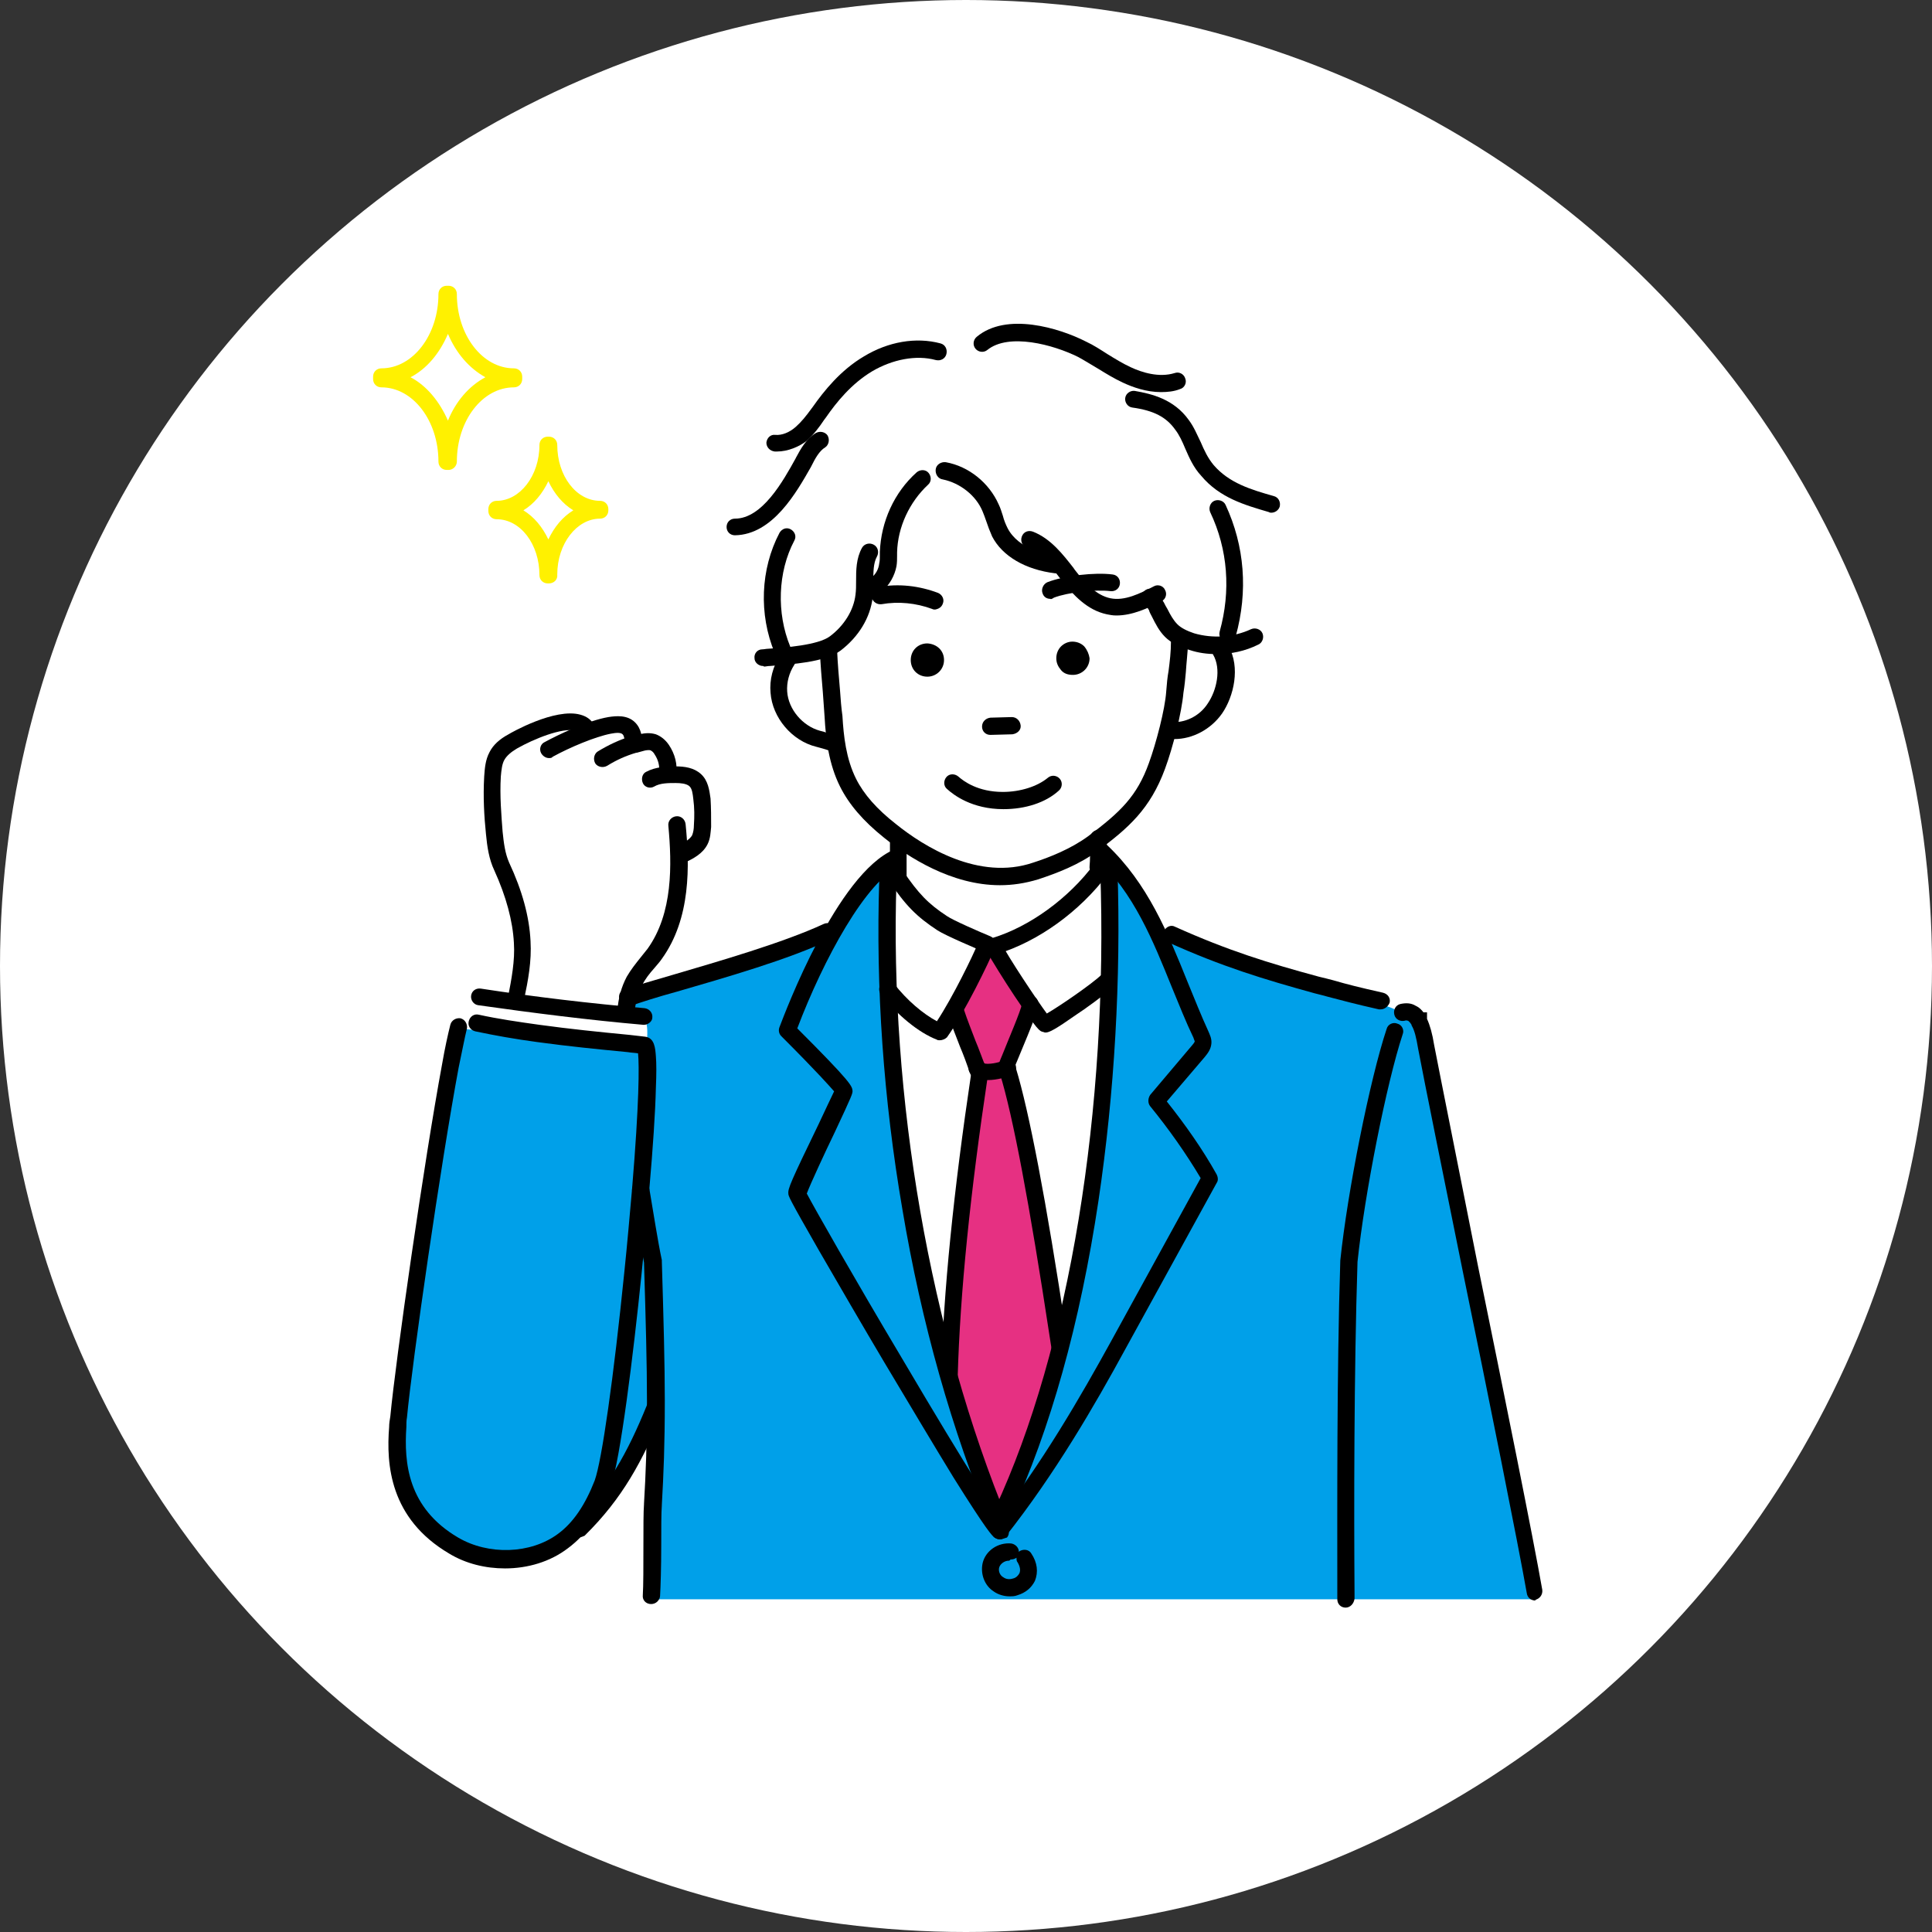 <?xml version="1.0" encoding="utf-8"?>
<!-- Generator: Adobe Illustrator 27.7.0, SVG Export Plug-In . SVG Version: 6.00 Build 0)  -->
<svg version="1.1" id="_テキスト" xmlns="http://www.w3.org/2000/svg" xmlns:xlink="http://www.w3.org/1999/xlink" x="0px"
	 y="0px" width="325.2px" height="325.2px" viewBox="0 0 325.2 325.2" style="enable-background:new 0 0 325.2 325.2;"
	 xml:space="preserve">
<rect x="0" y="0" width="325.2" height="325.2" fill="#333333" stroke="none"/>
<style type="text/css">
	.st0{fill:#FFFFFF;}
	.st1{fill:#E63082;}
	.st2{fill:#00A0E9;}
	.st3{fill:#FFF100;}
	.st4{fill:none;}
</style>
<circle class="st0" cx="162.6" cy="162.6" r="162.6"/>
<g id="_2">
	<g>
		<path class="st0" d="M238.9,172.7c-0.5-0.3-1.2-1.2-2.1-1.8c-0.2-0.1-0.4-0.3-0.6-0.4c-4.4-2.2-8.1-2.4-9.6-2.7
			c-1.6-0.4-6.9-2-17.4-5.3c-3.4-1-8.2-2.6-14.2-4.8l0,0c-0.1-0.3-0.1-0.6-0.2-0.9c0,0,0,0,0,0c-0.6-2-1.7-4.8-3.7-7.6
			c-1.7-2.4-3.5-4.1-5-5.3l0,0c-0.2-0.2-0.5-0.5-0.8-0.7h-0.4c0-0.6,0-1.3,0-2c4.6-3.5,7.6-6.5,9.6-12.2c0.6-1.6,1.2-3.8,1.8-6.1
			l0.5,0.1c3,0.4,6-1.2,7.7-3.7c1.6-2.3,2-6.9,1-9.9c0.1-0.2,0.1-0.5,0.2-0.7c4-7.2,3.3-20.8-3.3-29.7c0,0-1.8-4.9-3.5-7.3
			c-1.8-2.5-5.3-6.3-8.4-7.5c0,0-0.5-0.8-0.8-0.9c-2.6-1.2-5-3-7.6-4.3c-4.2-2.1-13.4-3.4-19.8,0.8c-4.1-1-12.8-0.6-16.1,1.4
			c-3.2,1.9-5.6,4.6-7.7,7.4l0.3,0.2c-1.3,1.8-2.9,7.9-3.7,9.2c-0.3,0.6-0.2,1.9-0.6,2.5c-3,5.8-7.5,21.7-2.4,30c0.1,0,0.3,0,0.4,0
			c-0.9,1.7-1.5,4.3-1.4,6.1c0.3,3.6,3.1,6.9,6.6,7.8c1,0.2,1.9,0.6,2.9,0.8c0.4,2.3,0.9,4.6,2,6.7c1.6,3.2,4.2,5.9,7,8.1
			c0.5,0.4,1,0.8,1.5,1.2c0,0.8,0,2.1,0,3.3h-0.3c-2.6,1.1-5.2,3.9-7.7,7.4c0,0,0,0,0,0.1c-2.5,3.3-4.2,6.5-4.2,6.5
			c-0.1,0-3.8,0.9-8.6,2.2c-8.3,2.1-20.2,5.3-23.1,6.4c0,0.2-0.1,0.4-0.2,0.7c-0.5,0.2-0.9,0.3-1.3,0.4c0.2-1,0.6-1.9,1-2.8
			c0.9-1.7,2.3-3,3.4-4.6c3.5-4.8,4.3-10.9,4.1-17l0.7,0c1.1-0.6,2.3-1.2,2.9-2.4c0.4-0.7,0.4-1.5,0.5-2.3c0.1-1.5,0.1-3.1-0.1-4.6
			c-0.1-1.1-0.3-2.4-1.1-3.1c-0.8-0.8-2.1-0.9-3.3-0.9c-0.5,0-1,0-1.6,0.1c0.2-1.4-0.1-2.9-1-4.1c-0.4-0.5-0.9-1-1.5-1.2
			c-0.6-0.2-1.3-0.1-2,0.1c-0.4,0.1-0.8,0.2-1.2,0.3v0.1c0,0,0,0,0-0.1l0,0l0,0c0-0.9-0.1-2-0.8-2.6c-0.8-0.8-2.1-0.7-3.2-0.5
			c-1.1,0.2-2.5,0.6-3.8,1.1l0-0.4c-1.7-3.1-9.3,0.2-12.4,2.1c-1.1,0.6-2.1,1.4-2.7,2.5c-0.6,1-0.7,2.3-0.8,3.5
			c-0.2,3.2,0,6.4,0.3,9.5c0.2,2,0.4,3.9,1.2,5.6c1.8,3.9,3.2,8.3,3.4,12.7c0.1,3.2-0.4,6.4-1.1,9.5c0,0-5.9-2.1-6.2-0.5
			c-0.3,2-0.9,5.4-3.6,5.1c-0.5,2.5-2.9,15.3-3.8,21.2c-0.1,0.3-0.1,0.6-0.1,0.9c-0.7,4.1-1.3,8.3-1.9,12.6c0,0.1,0,0.2-0.1,0.3
			c-0.1,0.5-0.2,1-0.2,1.5c-1.9,12.9-4.2,33.3-4,35.9c0,0,0,0.1,0,0.1c0,0,0,0.1,0,0.1c0.8,5.1,2.6,8.8,5,11.4l0,0
			c1.8,2.1,4,3.5,6.4,4.4c0,0,0,0,0,0c1.6,0.6,3.4,1,5.1,1.2c1,0.1,1.9,0.1,2.8,0c4.3-0.4,7.9-2.7,10.6-4.8c0.3-0.2,0.6-0.5,0.9-0.7
			c0.5-0.4,0.9-0.7,1.3-1.1c7.6-6.3,10.3-14.5,11.2-18.3c0,2.4-0.1,6.9-0.2,12c-0.1,7-0.2,14.9-0.4,18.5c0,0.2,0,0.4,0,0.5
			c0,0.2,0,0.4,0,0.6h148.8C251.9,237,245.4,204.9,238.9,172.7L238.9,172.7z"/>
		<g>
			<path class="st1" d="M165.6,159.8c-1.4,3.1-3.2,7.3-4.6,10.4c1.2,3.9,2.8,6.8,4.1,10.8c-1.3,8.2-2.5,17-3.4,26.2
				c-0.8,7.9-2.6,14.6-3,21.9c2.7,8.3,6.8,17.5,9.6,25.8c2.3-5.1,4.6-10.8,6.6-17.1c1.5-4.5,2.8-8.9,3.8-13
				c-1.4-7.5-2.8-15.2-4.5-23.1c-1.6-7.5-3.2-14.9-4.9-22.1c1.2-3.5,2.3-7.1,3.5-10.6c-1.8-3.1-3.6-6.2-5.4-9.3
				C166.9,159.7,166.2,159.7,165.6,159.8L165.6,159.8z"/>
			<path class="st2" d="M109.6,268.6c0,0.2,0,0.4,0,0.6h148.8c-6.5-32.2-13-64.3-19.5-96.5c-0.6-0.4-1.6-1.6-2.8-2.2
				c-4.4-2.2-8.1-2.4-9.6-2.7c-1.6-0.4-6.9-2-17.4-5.3c-3.3-1-8.1-2.6-14-4.7c-0.1,0-0.1-0.1-0.2-0.1c-0.1-0.3-0.1-0.6-0.2-0.9
				c-0.6-2.1-1.7-4.8-3.7-7.6c-1.7-2.4-3.5-4.1-5-5.3l0,0c0.3,5.8,0.6,13,0.5,21.2c0,2.1-0.1,4.2-0.1,6.4c-0.1,1.7-0.1,3.4-0.2,5.2
				c-0.5,9.6-1.3,24.2-5.3,42.8c-2.3,10.6-6.4,21.7-12.7,37.2c-3.2-7.6-6.5-14.9-9.8-26.8c-4.1-15.2-5.8-27-7-36.6
				c-1.3-10-2.3-32.7-2.2-32.8c0.1-6.5,0.6-11.9,1.1-15.8c-1.3,1-6.6,6.4-7.1,7.1c0,0,0,0,0,0.1c-2.5,3.3-4.2,6.5-4.2,6.5
				c0,0-27.1,6.8-31.7,8.6c-0.1,0.7-0.8,1.9-1.3,4.1c2.7-0.6,3.3,0.5,2.8,5.2c0,0-18.4-1.8-18.4-1.8c-4.4-0.5-8.8-0.9-13.2-1.4
				c-0.5,2.6-3,16.1-3.9,21.8c-0.7,4.2-1.3,8.5-2,12.9c-1.9,13.1-4.6,36.1-4.3,37.9c1.9,11.8,9,16.2,16.5,17
				c6.9,0.8,12.3-3.8,15.7-6.6c7.9-6.6,10.5-15.2,11.3-18.8C110.2,229.5,110.1,261,109.6,268.6L109.6,268.6z"/>
		</g>
		<g>
			<g>
				<g>
					<path d="M105.7,169.3c-0.6,0-1.2-0.4-1.4-1c-0.3-0.8,0.1-1.6,0.9-1.8c1.8-0.6,4.6-1.4,8-2.4c7.8-2.3,18.6-5.4,25.5-8.6
						c0.7-0.3,1.6,0,1.9,0.7c0.3,0.7,0,1.6-0.7,1.9c-7.1,3.4-18,6.5-25.9,8.8c-3.3,0.9-6.1,1.8-7.8,2.4
						C106,169.3,105.9,169.3,105.7,169.3z"/>
					<path d="M109.6,270C109.6,270,109.6,270,109.6,270c-0.9,0-1.5-0.7-1.4-1.5c0.1-1.5,0.1-5,0.1-8.3c0-3,0-5.8,0.1-7
						c0,0,0,0,0-0.1c0,0,0,0,0,0c0.3-5.1,0.5-10,0.5-17.3c0-6.1-0.2-13.5-0.5-23.3c-0.6-3-1.2-6.8-2-12c-0.1-0.8,0.4-1.5,1.2-1.6
						c0.8-0.1,1.5,0.4,1.7,1.2c0.7,4.1,1.4,8.7,2.1,12c0,0.1,0,0.1,0,0.2c0.3,9.9,0.5,17.4,0.5,23.5c0,7.4-0.2,12.3-0.5,17.5
						c0,0,0,0,0,0.1c0,0,0,0,0,0c-0.1,1.2-0.1,3.9-0.1,6.9c0,3.3-0.1,6.8-0.2,8.4C111,269.4,110.4,270,109.6,270L109.6,270z"/>
					<path d="M232.4,169.9c-0.1,0-0.2,0-0.3,0c-4-0.9-6.2-1.5-8.5-2.1c-0.7-0.2-1.5-0.4-2.3-0.6c-8.7-2.4-15.6-4.5-24.7-8.6
						c-0.7-0.3-1.1-1.2-0.7-1.9s1.2-1.1,1.9-0.7c8.9,4,15.7,6.1,24.2,8.4c0.9,0.2,1.6,0.4,2.4,0.6c2.4,0.7,4.4,1.2,8.4,2.1
						c0.8,0.2,1.3,0.9,1.1,1.7C233.6,169.5,233,169.9,232.4,169.9L232.4,169.9z"/>
					<path d="M226.5,270.6c-0.8,0-1.4-0.6-1.4-1.4v-0.9c0-13.9-0.1-37.2,0.5-56c0,0,0-0.1,0-0.1c1.2-11.6,5-30.6,7.8-39
						c0.2-0.8,1.1-1.2,1.8-0.9c0.8,0.2,1.2,1.1,0.9,1.8c-2.7,8.2-6.4,26.8-7.6,38.3c-0.6,18.7-0.6,41.9-0.5,55.8v0.9
						C227.9,269.9,227.3,270.6,226.5,270.6L226.5,270.6L226.5,270.6z"/>
					<path d="M258.4,269.4c-0.7,0-1.3-0.5-1.4-1.2c-1.5-8.5-6.4-32.9-10.8-54.3c-3.3-16.3-6.4-31.6-7.5-37.4v0
						c-0.3-1.8-0.6-3.1-1.1-3.9l0-0.1c-0.3-0.5-0.5-0.6-0.6-0.7l-0.1,0c-0.1,0-0.2-0.1-0.4,0c-0.8,0.2-1.6-0.2-1.8-1
						c-0.2-0.8,0.2-1.6,1-1.8c0.9-0.2,1.8-0.2,2.6,0.3l0.2,0.1c0.4,0.2,0.8,0.6,1.1,1h0.6v1.1c0.5,1.1,0.9,2.5,1.2,4.4
						c1.1,5.7,4.2,21.1,7.4,37.3c4.4,21.5,9.3,45.8,10.8,54.4c0.1,0.8-0.4,1.5-1.2,1.7C258.6,269.4,258.5,269.4,258.4,269.4
						L258.4,269.4z"/>
				</g>
				<g>
					<path d="M151.2,148.8c-0.8,0-1.4-0.6-1.4-1.4c0-1.4,0-4.7,0-6.4c0-0.8,0.6-1.4,1.4-1.4h0c0.8,0,1.4,0.6,1.4,1.4
						c0,1.6,0,4.9,0,6.3C152.7,148.1,152.1,148.7,151.2,148.8C151.3,148.8,151.3,148.8,151.2,148.8L151.2,148.8z"/>
					<path d="M184.8,147.3C184.8,147.3,184.8,147.3,184.8,147.3c-0.9-0.1-1.5-0.7-1.4-1.5c0.1-0.9,0.1-2.7,0.1-4.4v-0.3
						c0-0.8,0.6-1.4,1.4-1.4l0,0c0.8,0,1.4,0.6,1.4,1.4v0.3c0,1.8,0,3.6-0.1,4.6C186.2,146.7,185.6,147.3,184.8,147.3L184.8,147.3z"
						/>
					<path d="M166.2,160.3c-0.2,0-0.4,0-0.6-0.1c-1.2-0.5-6.4-2.7-7.8-3.6c-3.5-2.3-5.4-4.2-8.2-8.4c-0.4-0.7-0.3-1.6,0.4-2
						c0.7-0.4,1.6-0.3,2,0.4c2.6,3.8,4.2,5.5,7.4,7.6c1,0.7,5.6,2.7,7.3,3.4c0.7,0.3,1.1,1.1,0.8,1.9
						C167.4,159.9,166.8,160.3,166.2,160.3z"/>
					<path d="M167.4,160.7c-0.6,0-1.2-0.4-1.4-1c-0.2-0.8,0.2-1.6,1-1.8c6.3-1.9,12.9-6.7,17.2-12.5c0.5-0.6,1.4-0.8,2-0.3
						s0.8,1.4,0.3,2c-4.8,6.4-11.8,11.4-18.7,13.5C167.7,160.7,167.5,160.7,167.4,160.7L167.4,160.7z"/>
					<path d="M168.3,258c-0.6,0-1.1-0.3-1.3-0.9c-6.8-16.4-11.9-34.4-15.1-53.5c-3.2-18.6-4.5-37.3-3.9-55.5c0-0.8,0.7-1.4,1.5-1.4
						c0.8,0,1.4,0.7,1.4,1.5c-1.2,36.6,5.6,75.9,18.8,107.9c0.3,0.7-0.1,1.6-0.8,1.9C168.6,258,168.5,258,168.3,258L168.3,258z"/>
					<path d="M168.8,255.9c-0.2,0-0.4,0-0.6-0.1c-0.7-0.3-1-1.2-0.7-1.9c12.5-26.9,19.1-67.1,17.7-107.5c0-0.8,0.6-1.5,1.4-1.5
						c0.8,0,1.5,0.6,1.5,1.4c0.6,18.4-0.5,37.7-3.2,55.8c-3.1,20.7-8.1,38.5-14.8,53C169.9,255.6,169.4,255.9,168.8,255.9
						L168.8,255.9z"/>
					<path d="M168.3,259.1c-0.3,0-0.6-0.1-0.9-0.3c-0.4-0.3-1.2-1-6.9-10.1c-3-4.9-7-11.6-11.6-19.3c-3.8-6.4-7.8-13.3-11.1-19
						c-5.1-8.9-5.1-9.1-5.1-9.5c-0.1-0.8,0.4-2,5.1-11.7c1-2.1,2.1-4.5,2.6-5.5c-0.7-0.8-2.7-3.1-8.9-9.3c-0.4-0.4-0.5-1-0.3-1.5
						c1-2.6,9.7-25.8,19.3-29.9c0.7-0.3,1.6,0,1.9,0.8s0,1.6-0.8,1.9c-5.8,2.5-13,15.8-17.4,27.4c9.2,9.2,9.2,9.7,9.3,10.5
						c0,0.5,0,0.6-3,7c-1.6,3.3-4.1,8.7-4.7,10.3c1.2,2.3,7.9,14.1,16,27.7c11.5,19.5,16.6,27.3,17.5,28.2c0.6,0.5,0.7,1.4,0.2,2
						C169.1,258.9,168.7,259.1,168.3,259.1L168.3,259.1z"/>
					<path d="M168.3,259.1c-0.3,0-0.6-0.1-0.9-0.3c-0.6-0.5-0.7-1.4-0.2-2c8.2-10.4,14.9-22.1,19.8-31l15.1-27.5
						c-2.5-4.2-5.4-8.3-8.5-12.1c-0.4-0.5-0.4-1.3,0-1.9l7.1-8.4c0.1-0.1,0.4-0.5,0.4-0.6c0-0.1-0.2-0.5-0.2-0.6
						c-1.3-2.7-2.4-5.5-3.6-8.4c-3.2-7.9-6.4-16-12.9-22c-0.6-0.5-0.6-1.5-0.1-2c0.5-0.6,1.4-0.6,2-0.1c6.9,6.5,10.3,14.9,13.6,23.1
						c1.2,2.9,2.3,5.7,3.5,8.3c0.2,0.5,0.6,1.2,0.5,2.1c-0.1,1-0.7,1.7-1.1,2.2l-6.4,7.5c3.1,3.9,6,8,8.4,12.3c0.2,0.4,0.3,1,0,1.4
						l-15.5,28.2c-4.9,9-11.7,20.8-20.1,31.4C169.1,258.9,168.7,259.1,168.3,259.1L168.3,259.1z"/>
					<path d="M158.2,175.1c-0.2,0-0.4,0-0.5-0.1c-3.1-1.2-6.6-4.1-9.4-7.6c-0.5-0.6-0.4-1.5,0.2-2c0.6-0.5,1.5-0.4,2,0.2
						c2.2,2.8,4.8,5,7.2,6.3c2.7-4.1,6.1-11.1,6.9-13.1c0.3-0.7,1.1-1.1,1.9-0.8c0.7,0.3,1.1,1.1,0.8,1.9c-0.8,2-4.9,10.5-7.9,14.7
						C159.1,174.9,158.6,175.1,158.2,175.1L158.2,175.1z"/>
					<path d="M176,173.8c-0.1,0-0.2,0-0.4-0.1c-0.6-0.1-0.9-0.2-4.8-6c-1.8-2.7-3.9-6.1-4.8-7.7c-0.4-0.7-0.1-1.6,0.6-1.9
						c0.7-0.4,1.6-0.1,1.9,0.6c1.2,2.4,6,9.6,7.7,11.9c2.1-1.2,7.5-4.9,9.3-6.6c0.6-0.6,1.5-0.5,2,0c0.6,0.6,0.5,1.5,0,2
						c-1.6,1.5-5.1,4-6.2,4.7C177.6,173.3,176.6,173.8,176,173.8L176,173.8z"/>
					<path d="M164.7,181.7c-0.6,0-1.2-0.4-1.4-1c-0.6-1.7-1.1-3.1-1.7-4.5c-0.6-1.6-1.3-3.3-2.1-5.5c-0.2-0.8,0.2-1.6,0.9-1.8
						s1.6,0.2,1.8,0.9c0.7,2.1,1.4,3.8,2,5.4c0.6,1.4,1.1,2.9,1.8,4.6c0.3,0.8-0.1,1.6-0.9,1.8C165.1,181.6,164.9,181.7,164.7,181.7
						L164.7,181.7z"/>
					<path d="M166.3,181.8c-0.5,0-0.9-0.1-1.4-0.1c-1-0.3-1.4-0.8-1.7-1.2c-0.4-0.7-0.1-1.6,0.7-1.9c0.6-0.3,1.4-0.1,1.8,0.4
						c0.6,0.2,2.5-0.1,3.1-0.5c0.7-0.4,1.6-0.3,2,0.4s0.3,1.6-0.4,2C169.6,181.3,167.8,181.8,166.3,181.8L166.3,181.8z"/>
					<path d="M169.6,180.9c-0.2,0-0.4,0-0.6-0.1c-0.7-0.3-1.1-1.1-0.8-1.9c0.1-0.4,0.3-0.8,0.5-1.3c0.9-2.3,3.2-7.6,3.3-8.6
						c0-0.8,0.7-1.4,1.4-1.4l0,0c0.8,0,1.4,0.6,1.4,1.4c0,0.8-0.8,2.9-3.6,9.6c-0.2,0.5-0.4,0.9-0.5,1.3
						C170.7,180.6,170.2,180.9,169.6,180.9L169.6,180.9z M172.2,169.1C172.2,169.1,172.2,169.1,172.2,169.1
						C172.2,169.1,172.2,169.1,172.2,169.1z"/>
					<path d="M159.8,233.2C159.8,233.2,159.8,233.2,159.8,233.2c-0.8,0-1.5-0.7-1.4-1.5c0.4-14.3,2.1-31.1,5.1-51.2
						c0.1-0.8,0.9-1.3,1.6-1.2s1.3,0.9,1.2,1.6c-3,20-4.7,36.7-5.1,50.9C161.2,232.6,160.6,233.2,159.8,233.2L159.8,233.2z"/>
					<path d="M178.4,228.3c-0.7,0-1.3-0.5-1.4-1.2c0-0.2-0.1-0.6-0.3-2c-3.4-22.4-6.2-37.3-8.4-44.4c-0.2-0.8,0.2-1.6,0.9-1.8
						s1.6,0.2,1.8,0.9c2.2,7.2,5.1,22.2,8.5,44.8c0.1,1,0.3,1.8,0.3,1.9c0.1,0.8-0.4,1.5-1.1,1.7
						C178.6,228.3,178.5,228.3,178.4,228.3L178.4,228.3z"/>
					<path d="M169.9,268.7c-0.9,0-1.9-0.3-2.6-0.8c-1.6-1-2.3-3-1.9-4.8c0.5-2.1,2.6-3.5,4.8-3.3c0.7,0.1,1.3,0.7,1.3,1.4
						c0,0,0.1,0,0.1-0.1c0.7-0.4,1.6-0.3,2,0.4c1,1.5,1.2,3.1,0.6,4.6c-0.6,1.2-1.6,2-2.9,2.4C170.8,268.7,170.4,268.7,169.9,268.7
						L169.9,268.7z M169.8,262.7c-0.7,0-1.4,0.5-1.6,1.1c-0.2,0.6,0.1,1.4,0.7,1.7c0.4,0.3,1,0.4,1.6,0.2c0.5-0.1,0.9-0.5,1.1-0.9
						c0.2-0.5,0.1-1.1-0.3-1.8c-0.2-0.2-0.2-0.5-0.2-0.8c-0.3,0.2-0.6,0.3-1,0.3C169.9,262.7,169.9,262.7,169.8,262.7L169.8,262.7z"
						/>
				</g>
			</g>
			<g>
				<path d="M166.7,123.7c-0.8,0-1.4-0.6-1.4-1.4c0-0.8,0.6-1.4,1.4-1.5l3.6-0.1c0.8,0,1.4,0.6,1.5,1.4s-0.6,1.4-1.4,1.5
					L166.7,123.7C166.7,123.7,166.7,123.7,166.7,123.7z"/>
				<path d="M168.9,136.2c-5.3,0-8.4-2.4-9.5-3.4c-0.6-0.5-0.6-1.4-0.1-2s1.4-0.6,2-0.1c0.9,0.8,3.3,2.6,7.5,2.6h0
					c2.9,0,5.8-0.9,7.6-2.4c0.6-0.5,1.5-0.4,2,0.2s0.4,1.5-0.2,2C176,135.1,172.6,136.2,168.9,136.2L168.9,136.2L168.9,136.2z"/>
				<g>
					<path d="M156.1,108.3C156.1,108.3,156.1,108.3,156.1,108.3c-1.6,0-2.8,1.2-2.8,2.8s1.2,2.8,2.8,2.8c0,0,0,0,0,0
						c1.5,0,2.8-1.2,2.8-2.8S157.7,108.4,156.1,108.3z"/>
					<path d="M182.5,108.8c-0.5-0.5-1.2-0.8-2-0.8c0,0,0,0,0,0c-0.7,0-1.4,0.3-1.9,0.8c-0.5,0.5-0.8,1.2-0.8,2s0.3,1.4,0.8,2
						s1.2,0.8,2,0.8c0,0,0,0,0,0c1.5,0,2.8-1.2,2.8-2.8C183.3,110.1,183,109.4,182.5,108.8z"/>
				</g>
				<path d="M176.8,100.8c-0.6,0-1.1-0.3-1.3-0.9c-0.3-0.7,0.1-1.6,0.8-1.9c2.8-1.1,8-1.7,11-1.3c0.8,0.1,1.3,0.8,1.2,1.6
					c-0.1,0.8-0.8,1.3-1.6,1.2c-2.5-0.3-7.2,0.2-9.5,1.1C177.1,100.8,176.9,100.9,176.8,100.8L176.8,100.8z"/>
				<path d="M157.4,102.6c-0.2,0-0.3,0-0.5-0.1c-2.7-1-5.7-1.3-8.5-0.8c-0.8,0.1-1.5-0.4-1.7-1.2c-0.1-0.8,0.4-1.5,1.2-1.7
					c3.4-0.6,6.8-0.2,10,1c0.7,0.3,1.1,1.1,0.8,1.8C158.5,102.2,158,102.5,157.4,102.6L157.4,102.6z"/>
				<path d="M197.7,124.4c-0.4,0-0.7,0-1.1-0.1c-0.8-0.1-1.4-0.8-1.2-1.6c0.1-0.8,0.8-1.3,1.6-1.2c2.3,0.3,4.9-0.9,6.3-3.1
					c1.5-2.2,2.3-5.8,0.9-8.2c-0.4-0.7-0.1-1.6,0.6-2s1.6-0.1,2,0.6c2,3.5,0.9,8.4-1.1,11.3C203.8,122.8,200.7,124.4,197.7,124.4
					L197.7,124.4z"/>
				<path d="M140.7,126.5c-0.1,0-0.2,0-0.3,0c-0.7-0.1-1.3-0.3-1.9-0.5c-0.4-0.1-0.7-0.2-1.1-0.3c-4.1-1-7.4-4.9-7.7-9.1
					c-0.2-2.2,0.4-4.4,1.6-6.3c0.4-0.7,1.3-0.9,2-0.4s0.9,1.3,0.4,2c-0.9,1.4-1.3,3-1.2,4.5c0.2,3,2.6,5.8,5.5,6.6
					c0.4,0.1,0.9,0.2,1.2,0.4c0.5,0.2,1,0.3,1.5,0.4c0.8,0.2,1.3,0.9,1.1,1.7C141.9,126,141.3,126.5,140.7,126.5L140.7,126.5z"/>
				<path d="M168.3,149c-8.1,0-15.4-4.7-19.5-8c-3.5-2.8-5.9-5.6-7.4-8.6c-1.9-3.8-2.4-8-2.6-11.7c-0.1-1.4-0.2-2.8-0.3-4.2
					c-0.2-2.3-0.4-4.7-0.5-7c0-0.8,0.6-1.5,1.4-1.5c0.8,0,1.5,0.6,1.5,1.4c0.1,2.3,0.3,4.6,0.5,6.9c0.1,1.4,0.2,2.8,0.4,4.2
					c0.2,3.4,0.6,7.2,2.3,10.6c1.3,2.6,3.5,5.1,6.7,7.6c4.7,3.8,14,9.6,23.1,6.5c2.8-0.9,6.3-2.3,9.2-4.4c5.5-4.1,8.3-6.8,10.3-12.4
					c1.2-3.3,2.7-9,2.9-12c0.1-1.3,0.2-2.4,0.4-3.5c0.2-1.6,0.4-3.1,0.4-5c0-0.8,0.7-1.4,1.5-1.4c0.8,0,1.4,0.7,1.4,1.5
					c-0.1,2-0.3,3.6-0.4,5.2c-0.1,1.1-0.2,2.2-0.4,3.4c-0.3,3.4-1.8,9.3-3.1,12.8c-2.5,6.8-6.2,10-11.3,13.8c-3.2,2.4-7,3.8-10,4.8
					C172.5,148.7,170.4,149,168.3,149L168.3,149z"/>
				<g>
					<path d="M147.5,99.8c-0.4,0-0.8-0.2-1.1-0.5c-0.5-0.6-0.4-1.5,0.2-2c0.8-0.6,1.3-1.5,1.4-2.5c0.1-0.4,0.1-0.9,0.1-1.4
						c0-0.2,0-0.4,0-0.5c0.2-5.1,2.4-10,6.2-13.4c0.6-0.5,1.5-0.5,2,0.1s0.5,1.5-0.1,2c-3.1,2.9-5.1,7.1-5.2,11.4c0,0.2,0,0.3,0,0.5
						c0,0.6,0,1.2-0.1,1.8c-0.3,1.6-1.2,3.2-2.4,4.2C148.2,99.7,147.8,99.8,147.5,99.8L147.5,99.8z"/>
					<path d="M128.4,112.1c-0.7,0-1.4-0.6-1.4-1.3c-0.1-0.8,0.5-1.5,1.3-1.5c0.3,0,0.7-0.1,1-0.1c2.9-0.2,8.4-0.6,10.4-2.1
						c2.4-1.8,4-4.4,4.3-7c0.1-0.7,0.1-1.5,0.1-2.3c0-1.8,0-3.8,1-5.6c0.4-0.7,1.3-0.9,2-0.5c0.7,0.4,0.9,1.3,0.5,2
						c-0.6,1.1-0.6,2.6-0.6,4.2c0,0.8,0,1.7-0.1,2.6c-0.4,3.5-2.4,6.7-5.4,9c-2.7,2-8.2,2.3-11.9,2.6c-0.4,0-0.7,0.1-1,0.1
						C128.5,112.1,128.5,112.1,128.4,112.1L128.4,112.1z"/>
					<path d="M177.8,96.5c-0.1,0-0.1,0-0.2,0c-5-0.6-8.9-2.9-10.6-6.2c-0.4-0.9-0.7-1.7-1-2.6c-0.2-0.6-0.4-1.1-0.6-1.6
						c-1.1-2.7-3.8-4.8-6.7-5.4c-0.8-0.1-1.3-0.9-1.2-1.7s0.9-1.3,1.7-1.2c3.9,0.7,7.3,3.5,8.9,7.1c0.3,0.6,0.5,1.3,0.7,1.9
						c0.2,0.8,0.5,1.5,0.8,2.1c1.8,3.5,6.5,4.5,8.4,4.7c0.8,0.1,1.4,0.8,1.2,1.6C179.2,96,178.6,96.5,177.8,96.5L177.8,96.5z"/>
					<path d="M187.9,103.6c-0.6,0-1.1-0.1-1.6-0.2c-3.3-0.7-5.6-3.2-7.7-5.8l-0.2-0.3c-1.6-2.1-3.3-4.3-5.6-5.1
						c-0.7-0.3-1.1-1.1-0.8-1.9s1.1-1.1,1.9-0.8c3,1.2,5,3.8,6.8,6.1l0.2,0.3c1.7,2.2,3.6,4.3,6,4.8c2.4,0.5,5-0.8,7.3-2
						c0.7-0.4,1.6-0.1,1.9,0.6c0.4,0.7,0.1,1.6-0.6,1.9C193.2,102.4,190.6,103.6,187.9,103.6L187.9,103.6z"/>
					<path d="M204.8,110.1c-1.6,0-3.1-0.2-4.6-0.7c-1.7-0.5-3.1-1.2-4.1-2.2c-1-1-1.6-2.2-2.2-3.4c-0.2-0.4-0.4-0.7-0.5-1.1
						c-0.3-0.5-0.6-0.9-0.9-1.2c-0.6-0.6-0.5-1.5,0.1-2c0.6-0.6,1.5-0.5,2,0.1c0.5,0.5,0.9,1.2,1.3,1.8c0.2,0.4,0.4,0.8,0.6,1.1
						c0.5,1,1,1.9,1.7,2.6c0.6,0.6,1.6,1.1,2.8,1.5c3.1,0.9,6.6,0.7,9.6-0.7c0.7-0.3,1.6,0,1.9,0.7c0.3,0.7,0,1.6-0.7,1.9
						C209.6,109.6,207.2,110.1,204.8,110.1L204.8,110.1z"/>
					<path d="M130.8,76c-0.1,0-0.3,0-0.4,0c-0.8-0.1-1.4-0.7-1.4-1.5c0.1-0.8,0.7-1.4,1.5-1.3c1.1,0.1,2.4-0.4,3.5-1.4
						c0.9-0.8,1.7-1.8,2.5-2.9c0.1-0.1,0.2-0.3,0.3-0.4c1.9-2.7,4.7-6.2,8.6-8.5c4.1-2.5,8.8-3.3,12.9-2.2c0.8,0.2,1.2,1,1,1.8
						s-1,1.2-1.8,1c-3.3-0.9-7.3-0.1-10.7,1.9c-3.5,2.1-6,5.2-7.8,7.8c-0.1,0.1-0.2,0.3-0.3,0.4c-0.8,1.2-1.7,2.4-2.9,3.5
						C134.5,75.2,132.6,76,130.8,76L130.8,76z"/>
					<path d="M123.7,90.1c-0.8,0-1.4-0.6-1.4-1.4c0-0.8,0.6-1.4,1.4-1.4c4.6,0,8.1-6.3,10.2-10.1l0.1-0.2c0.8-1.5,1.7-3.1,3.3-4.1
						c0.7-0.4,1.6-0.2,2,0.4c0.4,0.7,0.2,1.6-0.4,2c-1,0.6-1.7,1.9-2.3,3.1l-0.1,0.2C134.1,82.8,130.1,90,123.7,90.1L123.7,90.1
						L123.7,90.1z"/>
					<path d="M131.7,110.8c-0.6,0-1.1-0.3-1.3-0.9c-2.7-6.5-2.4-14.1,0.8-20.2c0.4-0.7,1.2-1,1.9-0.6s1,1.2,0.6,1.9
						c-2.8,5.3-3,12.2-0.7,17.8c0.3,0.7,0,1.6-0.8,1.9C132,110.8,131.8,110.8,131.7,110.8L131.7,110.8z"/>
					<path d="M195.4,66c-2.4,0-4.7-0.8-6.4-1.6c-1.5-0.7-2.8-1.5-4.1-2.3c-1.2-0.7-2.3-1.4-3.4-2c-4.2-2.1-11.7-4.1-15.3-1.2
						c-0.6,0.5-1.5,0.4-2-0.2c-0.5-0.6-0.4-1.5,0.2-2c5-4.2,13.9-1.5,18.4,0.8c1.3,0.6,2.5,1.4,3.6,2.1c1.3,0.8,2.6,1.6,3.9,2.2
						c1.9,0.9,4.8,1.8,7.4,1c0.8-0.3,1.6,0.2,1.8,0.9c0.3,0.7-0.1,1.6-0.9,1.8C197.6,65.9,196.5,66,195.4,66L195.4,66z"/>
					<path d="M214,86.3c-0.1,0-0.3,0-0.4-0.1c-4.1-1.2-8.3-2.4-11.4-6.1c-1.3-1.4-2-3-2.7-4.6c-0.5-1.2-1-2.3-1.7-3.2
						c-1.5-2.1-3.6-3.2-7.2-3.7c-0.8-0.1-1.3-0.9-1.2-1.6c0.1-0.8,0.9-1.3,1.6-1.2c2.9,0.5,6.6,1.4,9.1,4.9c0.9,1.2,1.4,2.5,2,3.7
						c0.6,1.4,1.2,2.7,2.2,3.9c2.6,3,6.2,4.1,10.1,5.2c0.8,0.2,1.2,1,1,1.8C215.2,85.9,214.6,86.3,214,86.3L214,86.3z"/>
					<path d="M206.7,108.2c-0.1,0-0.3,0-0.4-0.1c-0.8-0.2-1.2-1-1-1.8c1.9-6.8,1.4-13.8-1.6-20.1c-0.3-0.7,0-1.6,0.7-1.9
						s1.6,0,1.9,0.7c3.2,6.9,3.8,14.5,1.7,22.1C208,107.8,207.4,108.2,206.7,108.2L206.7,108.2z"/>
				</g>
			</g>
			<g>
				<path d="M85,264c-3.3,0-6.6-0.8-9.4-2.5c-10-5.9-10.6-15-10.1-21.3c0-0.6,0.1-1.2,0.2-1.8c0.9-9.5,5.7-43,8.7-59.2
					c0.5-2.9,1-5.1,1.4-6.7c0.2-0.8,1-1.2,1.7-1.1c0.8,0.2,1.2,1,1.1,1.7c-0.4,1.6-0.8,3.8-1.4,6.6c-3,16.1-7.8,49.4-8.7,58.9
					c-0.1,0.5-0.1,1.1-0.1,1.6c-0.4,6,0.2,13.6,8.7,18.6c5.1,3,12.2,2.8,16.8-0.6c2.6-1.9,4.6-4.9,6.2-9c1.2-3.3,3.2-17.4,5-35.2
					c0.5-4.8,0.9-9.5,1.3-14c0,0,0,0,0,0c1.2-14.4,1.2-20.7,1-22.7c-0.6-0.1-1.2-0.1-1.7-0.2c-5.2-0.5-10.2-1-15.3-1.7
					c-3.7-0.5-7.1-1.1-10.4-1.8c-0.8-0.2-1.3-0.9-1.1-1.7c0.2-0.8,0.9-1.3,1.7-1.1c3.2,0.7,6.6,1.2,10.2,1.7
					c5.1,0.7,10,1.2,15.2,1.7c0.9,0.1,1.7,0.2,2.6,0.3c1.6,0.2,1.7,2,1.8,3.3c0.1,1.2,0.1,3,0,5.3c-0.1,4.2-0.5,10.1-1.1,17
					c0,0,0,0.1,0,0.1c-0.4,4.6-0.8,9.3-1.3,14.1c-1.4,13.8-3.6,31.5-5.2,35.9c-1.7,4.7-4.1,8.1-7.2,10.4C92.6,262.9,88.8,264,85,264
					L85,264z"/>
				<path d="M108.4,172.5c0,0-0.1,0-0.1,0c-9.2-0.8-18.6-2-27.8-3.3c-0.8-0.1-1.3-0.9-1.2-1.6c0.1-0.8,0.8-1.3,1.6-1.2
					c9.1,1.4,18.4,2.5,27.6,3.3c0.8,0.1,1.4,0.8,1.3,1.6C109.8,171.9,109.1,172.5,108.4,172.5L108.4,172.5z"/>
				<g>
					<path d="M105.3,171.8c0,0-0.1,0-0.1,0c-0.8-0.1-1.4-0.8-1.3-1.6c0.2-2.3,0.7-4.1,1.6-5.8c0.7-1.2,1.5-2.2,2.3-3.2
						c0.4-0.5,0.8-1,1.2-1.5c4.3-6,4.1-14.2,3.5-20.7c-0.1-0.8,0.5-1.5,1.3-1.6c0.8-0.1,1.5,0.5,1.6,1.3c0.7,7,0.9,15.9-4,22.7
						c-0.4,0.6-0.9,1.1-1.3,1.6c-0.8,0.9-1.5,1.8-2,2.8c-0.7,1.2-1.1,2.7-1.3,4.7C106.7,171.2,106,171.8,105.3,171.8L105.3,171.8z"
						/>
					<path d="M114.9,145c-0.5,0-1-0.3-1.3-0.8c-0.4-0.7-0.1-1.6,0.6-1.9c1-0.5,1.9-1,2.3-1.7c0.2-0.5,0.3-1.1,0.3-1.7
						c0.1-1.5,0.1-2.9-0.1-4.4c-0.1-0.9-0.2-1.8-0.7-2.2c-0.5-0.4-1.4-0.5-2.3-0.5c-1.2,0-2.6,0-3.6,0.6c-0.7,0.4-1.6,0.1-1.9-0.6
						s-0.1-1.6,0.6-1.9c1.5-0.8,3.3-0.9,4.9-0.9c1.5,0,3.1,0.2,4.3,1.3c1.2,1.1,1.4,2.7,1.6,4.1c0.1,1.6,0.1,3.2,0.1,4.8
						c-0.1,0.9-0.1,1.9-0.6,2.9c-0.8,1.6-2.4,2.4-3.6,3C115.3,144.9,115.1,145,114.9,145L114.9,145z"/>
					<path d="M112.3,131.7c-0.1,0-0.1,0-0.2,0c-0.8-0.1-1.3-0.8-1.2-1.6c0.2-1.1-0.1-2.2-0.7-3.1c-0.2-0.4-0.5-0.6-0.7-0.7
						c-0.3-0.1-0.9,0-1.2,0.1c-0.4,0.1-0.7,0.2-1.1,0.3c0,0-0.1,0-0.1,0c-1.7,0.5-3.3,1.2-4.9,2.2c-0.7,0.4-1.6,0.2-2-0.4
						c-0.4-0.7-0.2-1.6,0.4-2c1.8-1.1,3.7-2,5.7-2.6c0,0,0.1,0,0.1,0c0.4-0.1,0.8-0.2,1.2-0.3c0,0,0,0,0,0c0.9-0.2,1.8-0.3,2.8,0
						c0.8,0.3,1.6,0.9,2.2,1.8c1,1.5,1.5,3.3,1.2,5.1C113.6,131.2,113,131.8,112.3,131.7L112.3,131.7z"/>
					<path d="M92.4,127.6c-0.5,0-1-0.3-1.3-0.8c-0.4-0.7-0.1-1.6,0.6-1.9c2.2-1.2,7.2-3.6,10.7-4.2c1.3-0.2,3.2-0.4,4.5,0.9
						c1.1,1.1,1.2,2.6,1.2,3.7c0,0.8-0.6,1.4-1.4,1.4c-0.6,0-1.2-0.3-1.4-0.9c-0.3-0.4-0.4-1-0.2-1.5c-0.1-0.3-0.1-0.5-0.3-0.7
						c-0.3-0.3-1-0.3-2-0.1c-2.6,0.5-6.9,2.3-9.8,3.9C92.9,127.6,92.6,127.6,92.4,127.6L92.4,127.6z"/>
					<path d="M86.9,169.6c-0.1,0-0.2,0-0.3,0c-0.8-0.2-1.3-0.9-1.1-1.7c0.6-3.1,1.2-6.2,1-9.2c-0.2-3.7-1.3-7.8-3.3-12.2
						c-0.9-1.9-1.2-4-1.4-6.1c-0.3-2.9-0.5-6.2-0.3-9.7c0.1-1.4,0.2-2.8,0.9-4.1c0.6-1.2,1.7-2.2,3.2-3c0.3-0.2,7.8-4.5,12.1-3.3
						c1.1,0.3,1.9,0.9,2.3,1.8c0.4,0.7,0.1,1.6-0.6,1.9c-0.7,0.4-1.6,0.1-1.9-0.6c-0.1-0.1-0.2-0.3-0.6-0.4c-2.2-0.6-7.1,1.4-9.9,3
						c-1,0.6-1.7,1.2-2.1,1.9c-0.4,0.7-0.5,1.7-0.6,2.8c-0.2,3.3,0.1,6.6,0.3,9.3c0.2,1.9,0.4,3.6,1.1,5.2c2.2,4.7,3.4,9.1,3.6,13.2
						c0.2,3.4-0.4,6.6-1.1,9.9C88.1,169.2,87.5,169.7,86.9,169.6L86.9,169.6z"/>
				</g>
				<path d="M97.4,258.8c-0.4,0-0.7-0.1-1-0.4c-0.6-0.6-0.6-1.5,0-2c6-6,9.2-11.8,12.5-19.9c0.3-0.7,1.2-1.1,1.9-0.8
					c0.7,0.3,1.1,1.1,0.8,1.9c-3.5,8.4-6.8,14.6-13.2,20.9C98.1,258.6,97.8,258.8,97.4,258.8L97.4,258.8z"/>
			</g>
		</g>
	</g>
	<g>
		<path class="st3" d="M75.5,79.1h-0.3c-0.8,0-1.4-0.6-1.4-1.4c0-6.9-4.3-12.5-9.6-12.5c-0.8,0-1.4-0.6-1.4-1.4v-0.4
			c0-0.8,0.6-1.4,1.4-1.4c5.3,0,9.6-5.6,9.6-12.5c0-0.8,0.6-1.4,1.4-1.4h0.3c0.8,0,1.4,0.6,1.4,1.4c0,6.9,4.3,12.5,9.6,12.5
			c0.8,0,1.4,0.6,1.4,1.4c0,0.1,0,0.1,0,0.2c0,0.1,0,0.1,0,0.2c0,0.8-0.6,1.4-1.4,1.4c-5.3,0-9.6,5.6-9.6,12.5
			C76.9,78.4,76.3,79.1,75.5,79.1z M69.1,63.5c2.7,1.4,4.9,4.1,6.3,7.3c1.3-3.2,3.5-5.8,6.3-7.3c-2.7-1.5-4.9-4-6.3-7.3
			C74,59.5,71.8,62.1,69.1,63.5z"/>
		<path class="st3" d="M92.4,98.2h-0.2c-0.8,0-1.4-0.6-1.4-1.4c0-5.2-3.2-9.4-7.2-9.4c-0.8,0-1.4-0.6-1.4-1.4v-0.3
			c0-0.8,0.6-1.4,1.4-1.4c3.9,0,7.2-4.2,7.2-9.4c0-0.8,0.6-1.4,1.4-1.4h0.2c0.8,0,1.4,0.6,1.4,1.4c0,5.2,3.2,9.4,7.2,9.4
			c0.8,0,1.4,0.6,1.4,1.4c0,0.1,0,0.1,0,0.1s0,0.1,0,0.1c0,0.8-0.6,1.4-1.4,1.4c-3.9,0-7.2,4.2-7.2,9.4
			C93.9,97.6,93.2,98.2,92.4,98.2z M88.1,85.9c1.8,1.1,3.2,2.8,4.2,4.9c1-2.1,2.4-3.8,4.2-4.9c-1.8-1.1-3.2-2.8-4.2-4.9
			C91.3,83.1,89.9,84.8,88.1,85.9z"/>
	</g>
	<rect x="26.7" y="26.7" class="st4" width="271.8" height="271.8"/>
</g>
</svg>

